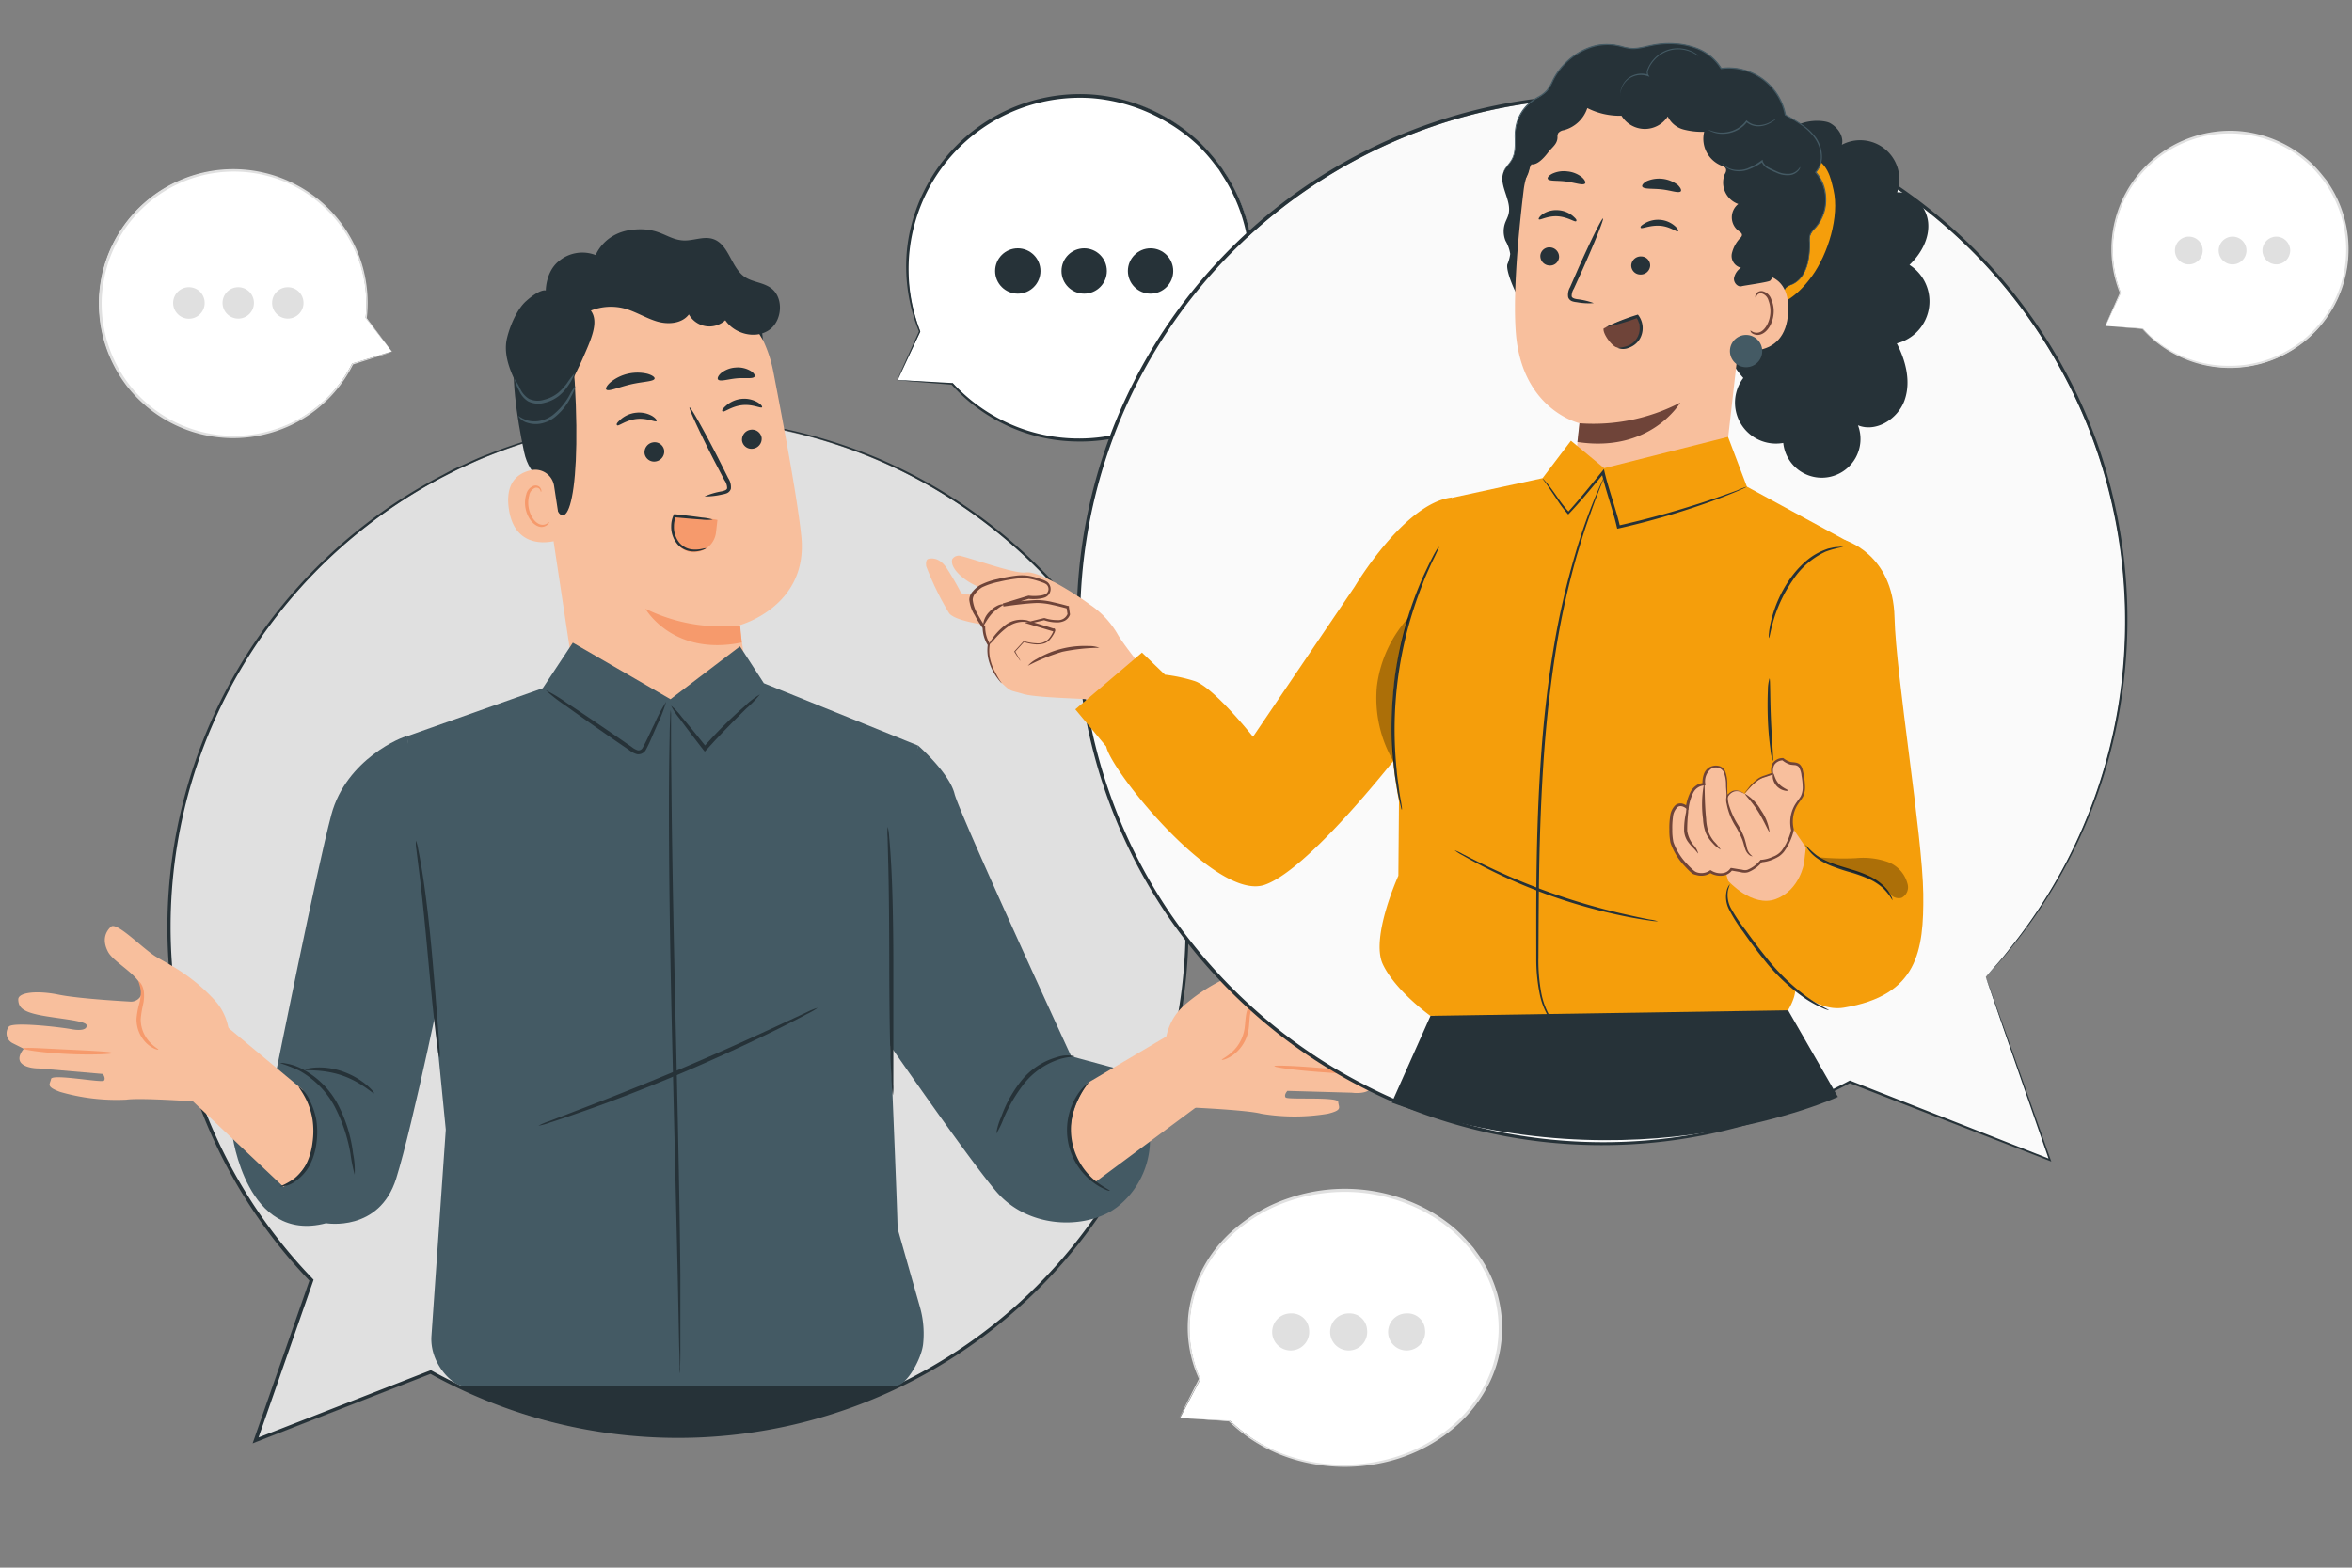 <svg xmlns="http://www.w3.org/2000/svg" viewBox="0 0 425.2 283.46">
    <rect x="0" y="0" width="425.2" height="283.46" fill="#808080" stroke="none"/>
    <defs>
        <style>
            .a{fill:#fff}.b{fill:#e0e0e0}.c{fill:#263238}.d{fill:#f8bf9d}.e{fill:#f69a6c}.f{fill:#445a64}.h{fill:#f59e0b}.i{fill:#f8bf9d}.j{fill:#6f4439}
        </style>
    </defs>
    <g>
        <path class="a" d="m380.63 58.93 2.76-6a21.26 21.26 0 1 1 4 6.48Z"/>
        <path class="b" d="M380.52 59h.48l1.31.07 5 .29-.09.14a.09.09 0 0 1 0-.13.11.11 0 0 1 .12 0 21.29 21.29 0 0 0 8.73 5.63 20.54 20.54 0 0 0 6.65 1.14A21 21 0 0 0 421 34.08l-.7-1.09-.79-1a20.78 20.78 0 0 0-1.71-1.91 21.12 21.12 0 0 0-34.37 22.85V53c-.9 1.92-1.61 3.4-2.09 4.42l-.55 1.16c-.13.26-.21.4-.21.4l.16-.38.5-1.15 2-4.53V53a21.23 21.23 0 0 1-1.4-10.38 21.51 21.51 0 0 1 22.79-18.93 21.89 21.89 0 0 1 13.5 6.06 24.93 24.93 0 0 1 1.74 1.95l.81 1 .71 1.12a21.44 21.44 0 0 1-11 31.43 21.3 21.3 0 0 1-23.11-5.79l.17-.11a.09.09 0 0 1 0 .13s0 0-.05 0l-5.1-.41-1.36-.07Z"/>
        <path class="b" d="M398.21 45.3a2.51 2.51 0 1 1-2.51-2.51 2.5 2.5 0 0 1 2.51 2.51Zm7.91 0a2.51 2.51 0 1 1-2.51-2.51 2.5 2.5 0 0 1 2.51 2.51Z"/>
        <circle class="b" cx="411.52" cy="45.3" r="2.51"/>
        <animateTransform id="dffgjf"
                          attributeName="transform"
                          attributeType="XML"
                          type="translate"
                          dur="7s"
                          values="20,0;-20,0;20,0"
                          repeatCount="indefinite"
        />
    </g>
    <g>
        <path class="a" d="m213.35 256.4 3.66-7a22.2 22.2 0 0 1-1.17-15.14c3.29-11.89 16.21-20 30-18.85 17.32 1.48 29 16.19 24.65 31.09-3.49 11.9-16.68 19.87-30.49 18.42a29.41 29.41 0 0 1-17.58-8Z"/>
        <path class="b" d="M213.22 256.43h.61l1.74.08 6.68.33-.13.17a.11.11 0 0 1 0-.16.15.15 0 0 1 .16 0 28.76 28.76 0 0 0 11.49 6.66 30.67 30.67 0 0 0 8.81 1.33 31 31 0 0 0 10-1.48 29 29 0 0 0 9.46-5.14 25 25 0 0 0 6.83-8.7 22.23 22.23 0 0 0-2.09-22.27l-.92-1.28-1.05-1.2a29.72 29.72 0 0 0-2.26-2.23 28.37 28.37 0 0 0-5.31-3.57 31 31 0 0 0-12.19-3.4 31.61 31.61 0 0 0-11.91 1.57 28.75 28.75 0 0 0-9.43 5.27 23.92 23.92 0 0 0-8.43 14.86 22.17 22.17 0 0 0 1.71 12v.09l-2.77 5.18-.74 1.35c-.16.31-.26.47-.26.47s.06-.14.2-.44l.67-1.34 2.67-5.31v.09a22.28 22.28 0 0 1-1.86-12.16 24.08 24.08 0 0 1 8.48-15.15 29.1 29.1 0 0 1 9.59-5.4 31.41 31.41 0 0 1 24.6 1.82 29.32 29.32 0 0 1 5.43 3.65 27.73 27.73 0 0 1 2.31 2.29l1.07 1.22.94 1.3a22.66 22.66 0 0 1 2.11 22.76 25.38 25.38 0 0 1-7 8.86 29.35 29.35 0 0 1-9.67 5.21 32.24 32.24 0 0 1-19.08.06 28.6 28.6 0 0 1-11.54-6.84l.21-.14a.11.11 0 0 1-.06.15h-.07l-6.75-.49-1.71-.13a4.76 4.76 0 0 1-.54.06Z"/>
        <path class="b" d="M236.66 240.43a3.35 3.35 0 1 1-3.32-2.94 3.14 3.14 0 0 1 3.32 2.94Zm10.48 0a3.35 3.35 0 1 1-3.33-2.94 3.15 3.15 0 0 1 3.33 2.94Zm10.48 0a3.35 3.35 0 1 1-3.33-2.94 3.15 3.15 0 0 1 3.33 2.94Z"/>
        <animateTransform id="dffgjf"
                          attributeName="transform"
                          attributeType="XML"
                          type="translate"
                          dur="7s"
                          values="-20,0;20,0;-20,0"
                          repeatCount="indefinite"
        />
    </g>
    <g>
        <path class="a" d="m70.83 63.55-7.18 2.19a24.15 24.15 0 1 1 2.45-8.31Z"/>
        <path class="b" d="M70.94 63.61s-.13-.14-.34-.4-.53-.67-.93-1.17l-3.55-4.49h.19a.11.11 0 0 1-.15.06.1.1 0 0 1-.07-.11 24.2 24.2 0 0 0-1.7-11.63 23.89 23.89 0 0 0-45 2.2L19 49.48l-.27 1.43a25.56 25.56 0 0 0-.33 2.89 24.11 24.11 0 0 0 4.9 15.67 24 24 0 0 0 40.36-3.72l.07-.06 5.32-1.55 1.39-.4.5-.13-.44.15-1.35.44-5.36 1.71.06-.06a23.9 23.9 0 0 1-7.74 9 24.38 24.38 0 0 1-33.21-5.08 24.72 24.72 0 0 1-4.58-10.18 25.61 25.61 0 0 1-.44-5.82 26.92 26.92 0 0 1 .34-3l.28-1.46.41-1.45a24.31 24.31 0 0 1 34.92-14.3 24.11 24.11 0 0 1 12.48 23.95h-.21a.12.12 0 0 1 .15-.07l3.48 4.63.88 1.17c.24.24.39.37.33.37Z"/>
        <path class="b" d="M37 54.77a2.85 2.85 0 1 1-2.85-2.84A2.84 2.84 0 0 1 37 54.77Z"/>
        <circle class="b" cx="43.07" cy="54.77" r="2.84"/>
        <circle class="b" cx="52.03" cy="54.77" r="2.84"/>
        <animateTransform id="dffgjf"
                          attributeName="transform"
                          attributeType="XML"
                          type="translate"
                          dur="7s"
                          values="20,0;-20,0;20,0"
                          repeatCount="indefinite"
        />
    </g>
    <path class="a" d="m162.32 68.71 4.05-8.81a31.19 31.19 0 1 1 5.92 9.48Z"/>
    <path class="c" d="M162.18 68.75h.67l1.93.1 7.37.41-.13.21a.15.15 0 0 1 .06-.2.14.14 0 0 1 .17 0 31.35 31.35 0 0 0 12.69 8.32A30.95 30.95 0 0 0 216.13 71a30.71 30.71 0 0 0 5.23-38.71l-1-1.6-1.16-1.49a30.27 30.27 0 0 0-2.5-2.8 30.66 30.66 0 0 0-5.88-4.4 31.36 31.36 0 0 0-13.46-4.25 31 31 0 0 0-31 42.16V60l-3.06 6.47c-.34.72-.61 1.28-.81 1.69s-.29.58-.29.58a3.24 3.24 0 0 1 .22-.55c.18-.41.43-1 .74-1.68l3-6.64V60A31.09 31.09 0 0 1 164 44.8a31.46 31.46 0 0 1 33.4-27.71A31.9 31.9 0 0 1 217.16 26a34.55 34.55 0 0 1 2.55 2.85l1.18 1.53 1.05 1.62a31.42 31.42 0 0 1-16.08 46 31.08 31.08 0 0 1-11.2 1.83 30.73 30.73 0 0 1-9.88-1.76A31.18 31.18 0 0 1 172 69.52l.23-.16a.15.15 0 0 1-.06.2h-.08l-7.46-.6-1.88-.16a4.39 4.39 0 0 1-.57-.05Z"/>
    <circle class="c" cx="184" cy="49" r="4.1">
        <animateTransform id="sudyusdfb"
                          attributeName="transform"
                          attributeType="XML"
                          type="translate"
                          dur="2s"
                          values="0,5;0,-5;0,5"
                          repeatCount="indefinite"
                    />
    </circle>
    <circle class="c" cx="196" cy="49" r="4.1">
        <animateTransform id="sudyusdfb"
                          attributeName="transform"
                          attributeType="XML"
                          type="translate"
                          begin="0.5"
                          dur="2s"
                          values="0,5;0,-5;0,5"
                          repeatCount="indefinite"
        />
    </circle>
    <circle class="c" cx="208" cy="49" r="4.1">
        <animateTransform id="sudyusdfb"
                          attributeName="transform"
                          attributeType="XML"
                          type="translate"
                          begin="1"
                          dur="2s"
                          values="0,5;0,-5;0,5"
                          repeatCount="indefinite"
        />
    </circle>
    <path class="b" d="M122.57 75.84a92 92 0 0 0-66.24 155.83l-10.13 29s19.71-7.67 31.67-12.41a92 92 0 1 0 44.7-172.42Z"/>
    <path class="c" d="M122.57 75.65h1.59c1.05 0 2.62 0 4.66.16a86.19 86.19 0 0 1 17.69 2.87 94.76 94.76 0 0 1 12.27 4.2 92.79 92.79 0 0 1 40.38 33.37 94.37 94.37 0 0 1 10 19.45 92.45 92.45 0 0 1-4.35 73.92 87.46 87.46 0 0 1-7.3 11.95 92.28 92.28 0 0 1-119.8 26.79h.28l-31.67 12.37-.65.26.23-.66L56 231.38l.07.32a92.19 92.19 0 0 1 10-136.91 89.4 89.4 0 0 1 11.34-7.49c.92-.55 1.86-1 2.78-1.5s1.83-1 2.74-1.37c1.83-.81 3.57-1.67 5.34-2.31A90.37 90.37 0 0 1 106.61 77l1.86-.33 1.77-.22c1.15-.14 2.21-.29 3.2-.38 2-.13 3.66-.29 5-.32l3.07-.06h1-1l-3.07.1c-1.35 0-3 .23-5 .38-1 .1-2 .26-3.19.4l-1.77.24-1.86.33a91.79 91.79 0 0 0-18.24 5.26c-1.75.65-3.49 1.52-5.31 2.32-.91.43-1.8.92-2.72 1.38s-1.85 1-2.77 1.5a89.29 89.29 0 0 0-11.24 7.5 91.72 91.72 0 0 0-9.78 136.16l.13.14-.06.18-10.12 29-.42-.41 31.66-12.36.15-.05.13.07a91.72 91.72 0 0 0 119-26.58 86.74 86.74 0 0 0 7.26-11.87 92 92 0 0 0 9.63-50.49 93.41 93.41 0 0 0-5.21-23 94.74 94.74 0 0 0-9.89-19.37 92.82 92.82 0 0 0-40.12-33.33 94.71 94.71 0 0 0-12.21-4.24 87.48 87.48 0 0 0-17.64-3c-2-.21-3.6-.16-4.65-.23Z"/>
    <path class="d" d="m112.64 48.23 1.22-.14a23.73 23.73 0 0 1 25.93 19.06c2.19 11.29 4.47 23.78 5.08 29.9 1.26 12.67-11.18 16-11.18 16l.74 5.14a15.47 15.47 0 0 1-13.21 17.5 15.47 15.47 0 0 1-17.4-13l-7.06-46.85c-2.6-13.01 2.8-25.37 15.88-27.61Z"/>
    <path class="e" d="M133.8 113.07a30.91 30.91 0 0 1-17.12-3s4.91 8.66 17.41 6.11Z"/>
    <path class="c" d="M137.69 79.13a1.82 1.82 0 0 1-1.54 2 1.73 1.73 0 0 1-2-1.42 1.82 1.82 0 0 1 1.53-2 1.75 1.75 0 0 1 2.01 1.42Zm.07-5.49c-.2.26-1.68-.6-3.62-.38s-3.26 1.36-3.5 1.14.06-.54.63-1.06a5 5 0 0 1 2.73-1.21 4.81 4.81 0 0 1 2.92.59c.69.4.94.8.84.92Zm-17.69 7.8a1.82 1.82 0 0 1-1.54 2 1.74 1.74 0 0 1-2-1.42A1.82 1.82 0 0 1 118 80a1.74 1.74 0 0 1 2.07 1.44Zm-1.38-5.3c-.2.26-1.68-.6-3.63-.38s-3.25 1.36-3.49 1.14.06-.54.63-1.06a5 5 0 0 1 2.8-1.21 4.8 4.8 0 0 1 2.92.6c.62.39.87.77.77.91Zm8.67 13.63a13 13 0 0 1 3.09-.92c.49-.11 1-.26 1-.61a2.48 2.48 0 0 0-.5-1.43l-1.89-3.62c-2.64-5.16-4.61-9.42-4.4-9.52s2.52 4 5.16 9.14l1.83 3.65a2.9 2.9 0 0 1 .48 1.92 1.28 1.28 0 0 1-.74.81 3.55 3.55 0 0 1-.83.22 13 13 0 0 1-3.2.36Zm-9.02-21.31c-.13.55-2.1.52-4.35 1.05s-4 1.36-4.39.92c-.16-.21.11-.74.8-1.34a7.75 7.75 0 0 1 6.65-1.5c.87.25 1.34.61 1.29.87Zm18.08-.37c-.3.48-1.69.17-3.3.33s-2.94.63-3.31.2c-.16-.2 0-.67.55-1.16a4.61 4.61 0 0 1 2.6-1 4.55 4.55 0 0 1 2.72.59c.62.37.86.81.74 1.04Z"/>
    <path class="c" d="M137.92 61.48s-4.22-7.55-8.25-9c-4.88-1.72-6.3 3.57-10.85 2.84s-9.2-2.4-13.32 1.52c-4.51 4.28-1.91 6.64-1.59 12.28 1.32 22.9-2.12 29.8-4.5 19.22-.26-1.16-3.63-1.73-4.67-6.64-1.34-6.37-2.47-14.15-1.54-18.88.78-4 2.68-6.89 6.28-10.26 5.7-5.32 14.22-6.38 20.08-6.44s17.78 5.38 18.36 15.36Z"/>
    <path class="d" d="M100.18 87.93A3.45 3.45 0 0 0 96.1 85c-2.34.49-4.81 2.12-4.11 7 1.24 8.62 9.64 5.59 9.62 5.34s-.88-5.81-1.43-9.41Z"/>
    <path class="e" d="M99.26 94.39s-.13.12-.37.28a1.48 1.48 0 0 1-1.12.18c-1-.2-1.93-1.53-2.2-3.08a5.07 5.07 0 0 1 .11-2.21 1.78 1.78 0 0 1 1-1.32.76.76 0 0 1 .94.29c.15.22.12.4.17.41s.16-.17 0-.52a1 1 0 0 0-.41-.49 1.16 1.16 0 0 0-.87-.1 2.14 2.14 0 0 0-1.37 1.56 5.22 5.22 0 0 0-.14 2.48c.31 1.73 1.44 3.23 2.73 3.41a1.63 1.63 0 0 0 1.27-.43c.28-.25.3-.45.26-.46Z"/>
    <path class="c" d="M139.25 52c-1.39-.94-3.23-1-4.61-1.92-2.51-1.72-2.84-5.91-5.73-6.86-1.71-.56-3.55.34-5.35.26-2.91-.15-4.15-2.27-8.55-2-5.72.29-7.32 4.65-7.32 4.65a6.6 6.6 0 0 0-6.55 1c-2.49 1.89-2.47 5.4-2.47 5.4s-.93-.41-3.55 1.91c-1.67 1.47-2.94 4.52-3.46 6.69-.77 3.22.79 6.5 2.31 9.45.82 1.6 1.82 3.35 3.55 3.83 2.11.59 4.31-1.15 5-3.23s1.87-4.19 2.75-6.19c1.52-3.48 3.1-6.74 1.55-8.83a9.81 9.81 0 0 1 6.1-.37c2 .55 3.83 1.73 5.84 2.33s4.52.41 5.78-1.27a4.25 4.25 0 0 0 6.58 1.06c1.69 2.47 5.42 3.46 7.9 1.77s2.72-6.03.23-7.68Z"/>
    <path class="f" d="M93 68.51a10.31 10.31 0 0 1 1.11 1.93 4.26 4.26 0 0 0 1.53 1.68 3.79 3.79 0 0 0 2.7.16 6.55 6.55 0 0 0 2.54-1.23 10.53 10.53 0 0 0 1.61-1.73 16.14 16.14 0 0 1 1.35-1.77 7.13 7.13 0 0 1-1 2 9.08 9.08 0 0 1-1.61 1.88 6.55 6.55 0 0 1-2.72 1.38 4.12 4.12 0 0 1-3.06-.26 4.32 4.32 0 0 1-1.61-1.92 8.67 8.67 0 0 1-.84-2.12Z"/>
    <path class="f" d="M93.68 75.19a7 7 0 0 0 1.77.86 5.08 5.08 0 0 0 2.08.06 5.87 5.87 0 0 0 2.33-1 11.85 11.85 0 0 0 3.08-3.61 8.84 8.84 0 0 1 1.09-1.7 6.94 6.94 0 0 1-.77 1.88 10.68 10.68 0 0 1-3.1 3.86 6 6 0 0 1-2.55 1.08 5 5 0 0 1-2.27-.18 2.72 2.72 0 0 1-1.66-1.25Z"/>
    <path class="e" d="M122 93.26a11.1 11.1 0 0 0-.33 2.94 3.32 3.32 0 0 0 1.09 2.51 3.63 3.63 0 0 0 2.88 1.15 4.07 4.07 0 0 0 3.81-3.67l.25-2.19c-2.07-.42-7.55-.61-7.7-.74Z"/>
    <path class="c" d="M127.66 99.12s-.25 0-.69.11a5.77 5.77 0 0 1-1.83.12 3.57 3.57 0 0 1-2.3-1.19 4.48 4.48 0 0 1-1-3 4.36 4.36 0 0 1 .37-1.78l-.26.15c2 .19 3.68.33 4.91.41a8.36 8.36 0 0 0 2 0 8.76 8.76 0 0 0-1.94-.36c-1.22-.18-2.93-.38-4.89-.6h-.18l-.08.17a4.75 4.75 0 0 0-.43 2 4.86 4.86 0 0 0 1.21 3.34 3.85 3.85 0 0 0 2.63 1.22 5 5 0 0 0 1.92-.29c.36-.14.57-.27.56-.3Z"/>
    <path class="f" d="M73.59 133.12c-.72 0-11 4.1-13.69 14.19s-10.08 47-10.08 47L42 205.18s2.54 19.8 16.94 16c0 0 9.62 1.68 12.68-8.07s9-38.82 9-38.82Z"/>
    <path class="f" d="m103.56 116.21-5.44 8.23-24.53 8.68 7 71.14L78 241.54c-.35 5 3.77 8.86 5.5 9H162c1.93-.05 4.55-4.78 4.87-7.41a17.69 17.69 0 0 0-.62-7l-4.06-14.27c.6 8.88-2.06-52.93-2.16-55.18l5.97-31.85-27.91-11.29-4.32-6.67-12.56 9.56Z"/>
    <path class="f" d="M166 134.83s5.62 4.93 6.56 8.69S193.65 191 193.65 191l10 2.7 2.68 5.56a15.48 15.48 0 0 1-4.37 19c-.37.27-.73.52-1.08.73-5.42 3.22-15.16 3.09-20.83-3.61-5.35-6.3-21.05-29.11-21.05-29.11v-27.91Z"/>
    <path class="c" d="M194.28 191c0 .14-1.22 0-3 .61a13.53 13.53 0 0 0-6 4.15 27.87 27.87 0 0 0-3.81 6.4 16.49 16.49 0 0 1-1.36 2.83 11.06 11.06 0 0 1 .88-3 22.49 22.49 0 0 1 3.73-6.68 12.6 12.6 0 0 1 6.41-4.17 5.61 5.61 0 0 1 3.15-.14Z"/>
    <path class="d" d="m54.66 197-13.48-11.24-7.75 8.7 1 4.26 16.81 15.88a11.74 11.74 0 0 0 5.29-6.47c1.68-4.78-1.87-11.13-1.87-11.13Z"/>
    <path class="d" d="M41 191.54c.16-.25 1.93-6.21-2.23-10.73s-8.17-6.39-10.55-7.81-7.1-6.39-8.15-5.44-1.63 2.49-.53 4.56 6.34 4.5 6.15 7.16a2 2 0 0 1-2.11 1.83s-9.2-.48-13-1.26-7.32-.45-7.28.89.69 2.16 3.83 2.8 8.33 1 8.51 1.8-.93 1.1-2.77.75-10.57-1.37-11.28-.45a2 2 0 0 0 .72 3l2 1s-1.39 1.51-.5 2.55 3.17 1 3.17 1l11.61 1s.58.77.2 1.21-9.37-1.29-9.56-.3-1 1.35 1.61 2.33a36.67 36.67 0 0 0 12 1.41c2.52-.38 12.83.36 12.83.36Z"/>
    <path class="c" d="M137.37 125.57a18.67 18.67 0 0 1-2.43 2.52c-1.53 1.51-3.63 3.61-5.86 6l-1.37 1.5-.3.32-.27-.34c-1.72-2.21-3.21-4.18-4.26-5.61a12.16 12.16 0 0 1-1.56-2.37 12 12 0 0 1 1.94 2.07c1.15 1.35 2.71 3.26 4.46 5.46h-.56l1.37-1.51a77 77 0 0 1 6.06-5.89 14.21 14.21 0 0 1 2.78-2.15ZM75.19 152a6.37 6.37 0 0 1 .4 1.51c.21 1 .47 2.4.75 4.17.57 3.53 1.17 8.44 1.67 13.87s.87 10.35 1.15 13.92c.12 1.65.22 3.06.3 4.22a6.15 6.15 0 0 1 0 1.55 5.68 5.68 0 0 1-.31-1.52c-.16-1-.34-2.43-.54-4.2-.41-3.56-.87-8.47-1.37-13.9s-1-10.33-1.45-13.87c-.21-1.64-.38-3-.52-4.19a6.31 6.31 0 0 1-.08-1.56Zm85.29-2.5a10.09 10.09 0 0 1 .27 1.9c.12 1.22.25 3 .37 5.19.24 4.39.37 10.46.38 17.16v22.36a9.26 9.26 0 0 1-.08 1.91 9.48 9.48 0 0 1-.2-1.9c-.09-1.23-.17-3-.25-5.2-.14-4.39-.2-10.46-.21-17.16s-.06-12.76-.17-17.15c-.05-2.08-.1-3.82-.13-5.2a9.15 9.15 0 0 1 .02-1.91Zm-96.36 62.91a28.92 28.92 0 0 1-.76-3.78 29.17 29.17 0 0 0-2.91-8.63 16.12 16.12 0 0 0-6.3-6.39 27.08 27.08 0 0 0-3.54-1.38 2.65 2.65 0 0 1 1 .05 10.12 10.12 0 0 1 2.73.86 15.39 15.39 0 0 1 6.71 6.5 25.71 25.71 0 0 1 2.78 8.94 15.08 15.08 0 0 1 .29 3.83Zm3.5-14.73c-.15.17-2.33-2.06-5.85-3.24s-6.59-.79-6.61-1 3.13-1 6.85.32 5.78 3.83 5.61 3.92Zm55.32 50.66a9 9 0 0 1-.08-1.22c0-.87 0-2-.08-3.5-.06-3.1-.15-7.48-.26-12.85-.25-10.91-.6-25.87-1-42.39s-.6-31.56-.59-42.42c0-5.43.06-9.82.13-12.86 0-1.46.08-2.63.1-3.49a9.75 9.75 0 0 1 .09-1.22 6.39 6.39 0 0 1 .06 1.22v3.49c0 3.11.06 7.48.11 12.86.12 10.85.42 25.84.8 42.4s.69 31.55.78 42.4v12.86c0 1.47 0 2.63-.06 3.5a6.8 6.8 0 0 1 0 1.22Z"/>
    <path class="c" d="M54 196.48a5.82 5.82 0 0 1 2 2.52 13.2 13.2 0 0 1 1.15 3.33 14.13 14.13 0 0 1 .06 4.32 11.74 11.74 0 0 1-1.27 4.14 8.18 8.18 0 0 1-2.36 2.66 4.58 4.58 0 0 1-3 1.09 12.39 12.39 0 0 0 2.71-1.51 8.3 8.3 0 0 0 2.08-2.56 12.07 12.07 0 0 0 1.13-3.92 14.42 14.42 0 0 0 0-4.1 13.68 13.68 0 0 0-.95-3.22c-.81-1.77-1.63-2.67-1.55-2.75Zm93.82-14.25a11.75 11.75 0 0 1-1.87 1.09c-1.22.66-3 1.58-5.23 2.69-4.45 2.21-10.67 5.13-17.65 8.09s-13.4 5.39-18.09 7c-2.34.83-4.25 1.47-5.57 1.88a12.13 12.13 0 0 1-2.08.58 11.55 11.55 0 0 1 2-.85l5.49-2.11c4.63-1.77 11-4.28 18-7.23s13.21-5.79 17.71-7.87l5.33-2.48a11.31 11.31 0 0 1 1.96-.79Z"/>
    <path class="e" d="M20.36 190.4c0 .2-3.63.39-8.11.18s-8.08-.75-8.06-1 3.64 0 8.1.21 8.07.4 8.07.61Zm8.26-.61c0 .08-.87-.07-1.89-.93a6 6 0 0 1-2.05-4.66 14.7 14.7 0 0 1 .5-2.75 7.88 7.88 0 0 0 .28-2.12 6.73 6.73 0 0 0-.46-1.91c.05-.09.8.5 1 1.87a6.9 6.9 0 0 1-.13 2.31 19.51 19.51 0 0 0-.43 2.63 6 6 0 0 0 1.67 4.24c.82.89 1.56 1.21 1.51 1.32Z"/>
    <path class="c" d="M120.43 126.89a26.64 26.64 0 0 1-1.64 4.22l-.91 2.1a25.63 25.63 0 0 1-1.15 2.43 1.56 1.56 0 0 1-1.54.74 3.84 3.84 0 0 1-1.44-.74l-2.57-1.76c-3.51-2.42-6.66-4.65-8.93-6.29a27.63 27.63 0 0 1-3.57-2.78 26.75 26.75 0 0 1 3.87 2.35c2.34 1.53 5.54 3.69 9.06 6.11l2.55 1.77a3.46 3.46 0 0 0 1.15.64.84.84 0 0 0 .86-.44c.83-1.51 1.52-3.13 2.14-4.35a27.55 27.55 0 0 1 2.12-4Z"/>
    <path class="d" d="m196.58 195.84 14.42-8.51 7 8.51-1.48 4.16-18.59 13.8a12.37 12.37 0 0 1-4.32-7.47c-.87-5.21 2.97-10.49 2.97-10.49Z"/>
    <path class="d" d="M210.76 192.05c-.13-.26-1.2-6.39 3.46-10.39s8.86-5.39 11.39-6.52 7.8-5.53 8.73-4.46 1.33 2.66 0 4.59-9 4.83-7.9 7.28c.44 1 2.84 1.18 2.84 1.18s9.19.6 13.05.27 7.33.4 7.13 1.73-.93 2.06-4.13 2.33-8.39.07-8.66.8.8 1.2 2.66 1.06 10.66-.13 11.26.87a2 2 0 0 1-1.07 2.86l-2.06.74s1.2 1.66.2 2.59-3.26.6-3.26.6l-11.66-.33s-.67.7-.33 1.18 9.46-.18 9.52.82.87 1.46-1.86 2.13a36.42 36.42 0 0 1-12.06 0c-2.46-.67-12.79-1.13-12.79-1.13Z"/>
    <path class="c" d="M200.63 215.31c0 .05-.35 0-.9-.27a9.69 9.69 0 0 1-2.2-1.32 11.81 11.81 0 0 1-3-15.37 9.85 9.85 0 0 1 1.54-2c.43-.43.7-.62.74-.59s-.88 1-1.82 2.88a12 12 0 0 0 2.84 14.72c1.61 1.34 2.86 1.83 2.8 1.95Z"/>
    <path class="e" d="M228.3 179.35c.09.09-.54.69-1.34 1.75a5.1 5.1 0 0 0-.92 2.05c-.17.83-.16 1.82-.3 2.89a7.07 7.07 0 0 1-2.78 4.69c-1.17.84-2.07 1-2.08.89s.75-.42 1.75-1.3a7.22 7.22 0 0 0 2.37-4.38c.14-1 .14-2 .37-2.94a6 6 0 0 1 2.93-3.65Zm2.08 13.43c0-.21 3.89-.05 8.64.35s8.6.88 8.59 1.08-3.89 0-8.65-.34-8.6-.87-8.58-1.09Z"/>
    <path class="c" d="M82.86 250.55s16.3 9.93 41.49 9.1 37.65-9.1 37.65-9.1Z"/>
    <path d="M359 176.64a94.56 94.56 0 1 0-24.61 19c11.41 4.56 36.2 14.16 36.2 14.16Z" style="fill:#fafafa"/>
    <path class="c" d="M359 176.64s.28.74.8 2.18 1.27 3.58 2.27 6.37c2 5.61 4.89 13.87 8.66 24.54l.11.3-.3-.12-36.22-14.09h.17a95.34 95.34 0 0 1-74.49 6.54 89.88 89.88 0 0 1-13.74-5.74 94.56 94.56 0 0 1-13.1-8.11 96.94 96.94 0 0 1-22.27-23.2A95.12 95.12 0 0 1 194.76 117a96.71 96.71 0 0 1 .78-17.88 95 95 0 0 1 164.61-50.7 95.54 95.54 0 0 1 14 20.2A92.08 92.08 0 0 1 382 89.86a95.62 95.62 0 0 1 1.15 38.74 93.85 93.85 0 0 1-19.86 43.18c-1.32 1.67-2.43 2.83-3.16 3.64s-1.12 1.22-1.12 1.22.35-.42 1.06-1.24 1.82-2 3.12-3.7a96.45 96.45 0 0 0 10.18-15.49 94 94 0 0 0 9.42-27.68A95.4 95.4 0 0 0 381.53 90a91.73 91.73 0 0 0-7.87-21.11A94.44 94.44 0 1 0 211.44 165a96.43 96.43 0 0 0 22.11 23 93.46 93.46 0 0 0 13 8.08 88.87 88.87 0 0 0 13.65 5.73 95.55 95.55 0 0 0 52.8 1.88 94.91 94.91 0 0 0 21.29-8.25l.08-.05h.09l36.17 14.21-.19.18c-3.71-10.71-6.59-19-8.54-24.64l-2.19-6.38c-.49-1.39-.71-2.12-.71-2.12Z"/>
    <path class="c" d="M345.2 47.9c2.1-2 3.64-4.78 3.38-7.65s-2.73-5.61-5.61-5.47a7.08 7.08 0 0 0-10-8.6c.38-1.35-.53-3-2.09-3.9-1.22-.7-6-.84-7.58 1.88l-7.05 22.92a15 15 0 0 0-1.09 21.26 7.4 7.4 0 0 0 7.22 11.75 7 7 0 1 0 13.51-3.19c3.3 1.34 7.23-1.16 8.42-4.52s.24-7.12-1.4-10.29a7.83 7.83 0 0 0 2.29-14.19Z"/>
    <path class="h" d="M327.3 28.19c3.15 1.26 3.64 3.92 4.16 6.14 1.12 4.79-1 11.61-3.88 15.58s-5.93 5.87-10.83 6.24l1.05-22.35Z"/>
    <path class="c" d="M328.25 41.13a7.76 7.76 0 0 0 0-9.94c1.54-1.68 1.22-4.45-.1-6.3s-3.38-3-5.37-4.1a10.44 10.44 0 0 0-11.61-8.43c-2.42-4.14-8.11-5.15-12.8-4.12a12.39 12.39 0 0 1-3.46.51 19.8 19.8 0 0 1-2.52-.53c-4.63-1-9.49 2-11.61 6.25a8.85 8.85 0 0 1-1.13 2 11.65 11.65 0 0 1-2.44 1.69 7.46 7.46 0 0 0-3.21 5.28c-.2 1.81.24 3.77-.63 5.37-.44.8-1.18 1.42-1.54 2.26-1 2.43 1.56 5.17.87 7.72-.14.53-.41 1-.6 1.51a4.58 4.58 0 0 0 .07 3.24 6.68 6.68 0 0 1 .85 2.38 6.86 6.86 0 0 1-.51 1.86c-.42 1.53 2.51 7.71 3.79 8.65l39.88 3.08a7.47 7.47 0 0 0 6.2-6 2.72 2.72 0 0 1 .48-1.44 3.14 3.14 0 0 1 1.13-.63c2.67-1.21 3.22-4.72 3.15-7.64a3.49 3.49 0 0 1 .1-1.21 4.31 4.31 0 0 1 1.01-1.46Z"/>
    <path class="i" d="M316.81 40.4c.6-7-3.28-15.47-10.05-19.4-4.28-2.48-7.73-2.73-10-3.16a16.24 16.24 0 0 0-9.55 1.33c-2.23.37-10.8 7.2-11.76 15.18-1.07 8.86-2 19.73-1.36 26.43 1.35 13.47 11.48 15.75 11.48 15.75l-2.46 22.07 18.58 17.48L311.07 91Z"/>
    <path class="c" d="M278.47 46.17A1.71 1.71 0 0 0 280 48a1.63 1.63 0 0 0 1.85-1.44 1.71 1.71 0 0 0-1.55-1.82 1.63 1.63 0 0 0-1.83 1.43Zm-.28-6.52c.2.23 1.55-.65 3.39-.54s3.14 1.11 3.35.89-.09-.51-.65-1a4.69 4.69 0 0 0-2.67-1 4.51 4.51 0 0 0-2.71.71c-.6.44-.81.83-.71.94Zm9.94 15.16a13 13 0 0 0-3-.71c-.47-.07-.91-.19-1-.52a2.46 2.46 0 0 1 .39-1.37l1.6-3.51c2.23-5 3.87-9.1 3.67-9.19s-2.17 3.89-4.4 8.88l-1.54 3.52a2.75 2.75 0 0 0-.35 1.84 1.19 1.19 0 0 0 .74.73 3.25 3.25 0 0 0 .79.16 11.8 11.8 0 0 0 3.1.17Z"/>
    <path class="j" d="M285.54 76.53a34.11 34.11 0 0 0 18.22-3.73s-5.3 9.13-18.59 7.12Z"/>
    <path class="c" d="M279.82 32.35c.29.47 1.71.25 3.35.48s3 .74 3.37.36c.17-.19 0-.64-.53-1.12A4.86 4.86 0 0 0 283.4 31a4.93 4.93 0 0 0-2.8.42c-.6.31-.9.7-.78.93Zm18.5 15.72a1.71 1.71 0 0 1-1.81 1.57 1.64 1.64 0 0 1-1.61-1.71 1.72 1.72 0 0 1 1.81-1.56 1.63 1.63 0 0 1 1.61 1.7Zm5.03-6.25c-.23.2-1.43-.88-3.27-1s-3.27.62-3.45.38.17-.49.79-.86a4.76 4.76 0 0 1 2.79-.58 4.59 4.59 0 0 1 2.58 1.11c.52.44.68.86.56.95Zm.5-7.22c-.41.39-1.78-.18-3.48-.36s-3.18 0-3.47-.49c-.12-.23.14-.62.81-1a5.61 5.61 0 0 1 5.6.69c.56.56.69.97.54 1.16Z"/>
    <path class="i" d="M313.93 52.93c.06-1 1.35-3.27 2.34-3.37 2.64-.26 7.35.22 7 6.88-.47 9.11-9.51 6.77-9.52 6.5s-.02-6.58.18-10.01Z"/>
    <path class="j" d="M316.46 59.75s.15.12.41.25a1.61 1.61 0 0 0 1.18.09c1-.31 1.87-1.79 2-3.43a5.36 5.36 0 0 0-.33-2.3 1.81 1.81 0 0 0-1.13-1.27.81.81 0 0 0-1 .38c-.13.25-.08.44-.13.45s-.19-.16-.1-.54a1.11 1.11 0 0 1 .39-.55 1.2 1.2 0 0 1 .89-.18 2.2 2.2 0 0 1 1.58 1.49 5.27 5.27 0 0 1 .42 2.57c-.15 1.83-1.18 3.5-2.51 3.81a1.76 1.76 0 0 1-1.44-.31c-.23-.21-.27-.45-.23-.46Z"/>
    <path class="c" d="M273.39 34.36c1.91-1 3.17-2.54 3.18-4.71 1.2.43 2.53-1.07 3.3-2.08s1.68-1.5 1.7-2.77a1.38 1.38 0 0 1 .13-.73 1.59 1.59 0 0 1 1-.53 6.1 6.1 0 0 0 4.26-4 12.87 12.87 0 0 0 6.18 1.39 4.93 4.93 0 0 0 8.36.13 4.4 4.4 0 0 0 2.83 2.35 13.2 13.2 0 0 0 3.76.42 5.23 5.23 0 0 0 3.09 6.11c.32.12.69.24.82.56s0 .68-.2 1a4.11 4.11 0 0 0 2.45 5.39 3.07 3.07 0 0 0 0 4.82c.32.22.73.48.66.86a.91.91 0 0 1-.22.38 6 6 0 0 0-1.61 2.92 2.2 2.2 0 0 0 1.66 2.54 2.93 2.93 0 0 0-1.27 1.93c-.06.79.69 1.64 1.45 1.4.32-.1 4.9-.73 5.11-1 2.78-3.35-.23-7.4-.23-11.75a28.32 28.32 0 0 0-3.22-12.52 20.65 20.65 0 0 0-3-4.57 27.38 27.38 0 0 0-4.79-4 25 25 0 0 0-7.09-3.9c-4.85-1.45-10.05 0-14.76 1.89a21 21 0 0 0-5.11 2.63 19.26 19.26 0 0 0-4.48 5.19 24 24 0 0 0-3.84 9.13"/>
    <path class="f" d="M271.79 31.07a3.77 3.77 0 0 1 .55-.95c.21-.29.5-.63.79-1.06a4.28 4.28 0 0 0 .61-1.67 13.49 13.49 0 0 0 .09-2.26 9.86 9.86 0 0 1 .24-2.69 7.49 7.49 0 0 1 1.36-2.8 7.27 7.27 0 0 1 1.2-1.22 10.47 10.47 0 0 1 1.5-1 5.42 5.42 0 0 0 1.45-1.12 7.1 7.1 0 0 0 1-1.66 11.64 11.64 0 0 1 2.42-3.36 12 12 0 0 1 3.68-2.51 11.2 11.2 0 0 1 2.24-.69A10.18 10.18 0 0 1 291.3 8c.41 0 .81.11 1.22.17s.8.2 1.2.3a6 6 0 0 0 2.43.14c.82-.11 1.64-.36 2.49-.51a16.18 16.18 0 0 1 2.61-.31 17.13 17.13 0 0 1 2.67.14 13.76 13.76 0 0 1 2.64.65 9 9 0 0 1 4.4 3.29l.31.47-.14-.06a10.58 10.58 0 0 1 11.76 8.54l-.07-.1a28.88 28.88 0 0 1 3.09 1.88 9.7 9.7 0 0 1 2.47 2.4 6.26 6.26 0 0 1 1 3.21 4.34 4.34 0 0 1-1.05 3v-.15a7.53 7.53 0 0 1 1.81 4.79 7.68 7.68 0 0 1-1.21 4.47 7.23 7.23 0 0 1-.66.86c-.24.27-.48.51-.68.78a1.92 1.92 0 0 0-.37.87 5 5 0 0 0 0 1 14.72 14.72 0 0 1-.31 3.44 7.26 7.26 0 0 1-1.05 2.58 4.56 4.56 0 0 1-1.5 1.39c-.49.28-.91.38-1.16.53a1.74 1.74 0 0 0-.34.26 1.09 1.09 0 0 1 .33-.29c.24-.16.66-.27 1.13-.56a4.38 4.38 0 0 0 1.46-1.39 7.1 7.1 0 0 0 1-2.54 14.67 14.67 0 0 0 .28-3.42 5.28 5.28 0 0 1 0-1 2.22 2.22 0 0 1 .4-.95 8.8 8.8 0 0 1 .69-.8 7.66 7.66 0 0 0 .63-.84 7.57 7.57 0 0 0 1.17-4.36 7.37 7.37 0 0 0-1.78-4.65l-.07-.08.07-.08a4.07 4.07 0 0 0 1-2.86 5.94 5.94 0 0 0-1-3.08 9.39 9.39 0 0 0-2.41-2.42 31.84 31.84 0 0 0-3.06-1.85h-.06v-.06a10.3 10.3 0 0 0-11.46-8.31h-.08l-.06-.08-.3-.45a8.68 8.68 0 0 0-4.27-3.19 13 13 0 0 0-2.58-.64 16.44 16.44 0 0 0-2.63-.13 15.44 15.44 0 0 0-2.56.3c-.84.15-1.67.4-2.51.51a6.2 6.2 0 0 1-1.29.06 8.45 8.45 0 0 1-1.24-.21l-1.19-.3c-.4-.06-.79-.14-1.19-.17a10.13 10.13 0 0 0-2.34.12 10.72 10.72 0 0 0-2.19.68 12 12 0 0 0-6 5.76 7.83 7.83 0 0 1-1 1.7 5.78 5.78 0 0 1-1.51 1.14 12.28 12.28 0 0 0-1.49 1 7.3 7.3 0 0 0-1.17 1.19 7.45 7.45 0 0 0-1.36 2.73 9.89 9.89 0 0 0-.25 2.65 11.77 11.77 0 0 1-.12 2.28 4.18 4.18 0 0 1-.64 1.69c-.3.44-.6.77-.82 1.06a5.17 5.17 0 0 0-.45.67c-.1.14-.14.21-.15.21Z"/>
    <path class="f" d="M307 10.11s-.23-.16-.66-.4a6.15 6.15 0 0 0-1.95-.7 5.77 5.77 0 0 0-3 .26 6 6 0 0 0-2.87 2.3 4.72 4.72 0 0 0-.51 1 1.11 1.11 0 0 0 0 1l.2.33-.36-.13a3.73 3.73 0 0 0-2.84.17 3.66 3.66 0 0 0-1.64 1.59 4 4 0 0 0-.45 1.47v.57-.14a4.26 4.26 0 0 1 0-.43 3.67 3.67 0 0 1 .39-1.55 3.72 3.72 0 0 1 1.69-1.72 4 4 0 0 1 3-.21l-.16.19a1.38 1.38 0 0 1 0-1.19 5.57 5.57 0 0 1 .54-1.06 6.08 6.08 0 0 1 3-2.39 5.85 5.85 0 0 1 3.14-.21 5.75 5.75 0 0 1 2 .8 4.58 4.58 0 0 1 .47.34c.01.05.01.1.01.11Zm14.13 11.33s-.1.13-.33.31a6 6 0 0 1-1.08.65 4.26 4.26 0 0 1-1.84.44 3.27 3.27 0 0 1-2.22-.82h.2l-.29.36-.33.34a5.47 5.47 0 0 1-2.36 1.28 5.77 5.77 0 0 1-2.18.15 5 5 0 0 1-1.42-.42 1.93 1.93 0 0 1-.46-.28 8.14 8.14 0 0 0 1.9.5 5.79 5.79 0 0 0 2.09-.19 5.53 5.53 0 0 0 2.24-1.23l.32-.33.27-.33.1-.12.1.1a3.09 3.09 0 0 0 2 .78 4.6 4.6 0 0 0 1.77-.36c1-.45 1.5-.87 1.52-.83Zm4.3 8.73v.17a1.68 1.68 0 0 1-.23.43 2.43 2.43 0 0 1-1.52.88 4.56 4.56 0 0 1-2.58-.44 12.51 12.51 0 0 1-1.41-.65 2.46 2.46 0 0 1-1.18-1.22.88.88 0 0 1-.05-.15l.21.08a10.74 10.74 0 0 1-2.8 1.46 4.85 4.85 0 0 1-2.57.11 3.43 3.43 0 0 1-1.53-.82 2.08 2.08 0 0 1-.31-.35c-.06-.09-.09-.14-.08-.15s.15.17.46.43a3.55 3.55 0 0 0 1.5.7 4.82 4.82 0 0 0 2.46-.16 10.88 10.88 0 0 0 2.68-1.49l.15-.1.06.18v.12a2.26 2.26 0 0 0 1.07 1.09c.45.25.92.45 1.36.65a4.54 4.54 0 0 0 2.46.48 2.46 2.46 0 0 0 1.47-.76 3.51 3.51 0 0 0 .38-.49Z"/>
    <path class="j" d="M296 57.2a25.7 25.7 0 0 0-6.1 2.2c-.16.93 1.37 3 2.24 3.36a3.3 3.3 0 0 0 2.94-.34 4 4 0 0 0 1.4-2.47 6.3 6.3 0 0 0-.48-2.75Z"/>
    <path class="c" d="M292.38 62.88a6.08 6.08 0 0 0 2-.39 3.41 3.41 0 0 0 1.93-4 3.45 3.45 0 0 0-.52-1.13l.3.09a38.61 38.61 0 0 1-5.77 1.7 38 38 0 0 1 5.6-2.21l.18-.06.12.16a3.89 3.89 0 0 1 .2 4.28 3.74 3.74 0 0 1-1.9 1.54 2.61 2.61 0 0 1-2.14.02Z"/>
    <circle class="f" cx="315.66" cy="63.48" r="2.92"/>
    <path class="i" d="M210.31 125.42s-6.48-7.76-8.13-10.51a16.07 16.07 0 0 0-5.18-5.61c-2.46-1.83-9.23-6.18-11.6-5.79-1.81.29-8.67-2.21-11.76-3a1.42 1.42 0 0 0-1.48.58c-.54 1.72 2.38 4.06 4.56 4.93l2.85 1.14 1.58 6.8s-1.8 7.86-.07 9.52 1.49 1.28 3.9 2 11.36.81 11.5 1 5.55 8 5.55 8Z"/>
    <path class="i" d="M167.7 101.11s1.87-.82 3.49 1.69 2.57 4.45 2.57 4.45a16.4 16.4 0 0 0 1.78.31l2.49 3.19-.62 2.12s-4.86-.68-5.83-2a51.82 51.82 0 0 1-4.13-8.46c-.17-1.06.25-1.3.25-1.3Z"/>
    <path class="i" d="m184.52 119.58-1-1.72 1.59-1.83s3.4 1.17 4.63-.41.85-1.71.85-1.71l-4.47-1.36 2.7-.64s3.68 1.3 4.41-.86l-.19-1.28a33 33 0 0 0-5.06-1 62.1 62.1 0 0 0-6.62.62l4.58-1.4a7.64 7.64 0 0 0 2.95-.22 1.36 1.36 0 0 0 .7-2 1.34 1.34 0 0 0-.66-.56 12 12 0 0 0-3.67-.94c-1.63 0-7.05.89-8.39 2.12s-1.53 1.8-1.08 3.22a21.64 21.64 0 0 0 2.11 3.85 6.47 6.47 0 0 0 .88 3.11s-.8 3.26 2.34 7"/>
    <path class="j" d="M181.08 123.52a2.52 2.52 0 0 1-.35-.37 9.42 9.42 0 0 1-.88-1.21 8.93 8.93 0 0 1-1-2.18 7.16 7.16 0 0 1-.27-3.24v.14a6.21 6.21 0 0 1-.94-3.2v.1c-.48-.71-1-1.47-1.41-2.29a6.58 6.58 0 0 1-1-2.83 2.27 2.27 0 0 1 .65-1.52 4.91 4.91 0 0 1 1.25-1.09 12.59 12.59 0 0 1 3.19-1.12 29.18 29.18 0 0 1 3.47-.63 8.28 8.28 0 0 1 1.87 0 10.42 10.42 0 0 1 1.84.41l.91.31a3.52 3.52 0 0 1 .93.44 1.65 1.65 0 0 1 .38 2.08 1.61 1.61 0 0 1-.89.73 5 5 0 0 1-1 .22 8.7 8.7 0 0 1-2 0h.17l-1.87.57-2.72.83-.12-.55c2.07-.27 4.09-.53 6.09-.62a12.81 12.81 0 0 1 2.95.38c.94.21 1.86.44 2.75.69h.16v.16c.06.44.12.86.19 1.29v.12a2 2 0 0 1-.93 1.09 3 3 0 0 1-1.32.31 7.25 7.25 0 0 1-2.48-.41h.14l-2.71.63v-.43l3.33 1 .78.25.19.06h.17c.07 0 .07 0 .09.07.18.32 0 .42 0 .57a6.27 6.27 0 0 1-.84 1.31 2.32 2.32 0 0 1-1.26.8 4.74 4.74 0 0 1-1.33.12 9.14 9.14 0 0 1-2.26-.45h.14l-1.63 1.8v-.1l.75 1.32a2.27 2.27 0 0 1 .22.44s-.11-.12-.29-.4-.48-.73-.82-1.28v-.05L185 116l.05-.06h.08a8.84 8.84 0 0 0 2.19.38 2.69 2.69 0 0 0 2.29-.83 5.64 5.64 0 0 0 .77-1.23.88.88 0 0 0 0-.15s0 0 .1-.1a1.46 1.46 0 0 0-.07.13h-.1l-.19-.06-.78-.23-3.33-1-.8-.24.81-.19 2.7-.66h.13a7.1 7.1 0 0 0 2.3.36A1.79 1.79 0 0 0 193 111v.12c-.06-.42-.13-.85-.19-1.28l.18.21c-.88-.24-1.79-.47-2.72-.67a12.3 12.3 0 0 0-2.82-.35c-1.95.08-4 .35-6 .63l-.12-.55 2.71-.83 1.87-.57h.12a8.05 8.05 0 0 0 1.9 0 4.52 4.52 0 0 0 .9-.2 1 1 0 0 0 .58-.47 1.1 1.1 0 0 0-.25-1.38 2.91 2.91 0 0 0-.77-.36c-.29-.11-.58-.21-.88-.3a10 10 0 0 0-1.75-.4 7.26 7.26 0 0 0-1.74 0 28.18 28.18 0 0 0-3.41.6 13 13 0 0 0-3.07 1 4.59 4.59 0 0 0-1.13 1 1.86 1.86 0 0 0-.56 1.23 6.33 6.33 0 0 0 .89 2.62c.44.81.91 1.57 1.37 2.27v.06a5.85 5.85 0 0 0 .82 3v.14a7 7 0 0 0 .19 3.09 9.28 9.28 0 0 0 .91 2.16c.62 1.23 1.09 1.72 1.05 1.75Zm4.74-3.13a5.35 5.35 0 0 1 1.6-1.23 17 17 0 0 1 9.34-2.35 5.38 5.38 0 0 1 2 .32 35 35 0 0 0-6.69.72 34.42 34.42 0 0 0-6.25 2.54Z"/>
    <path class="j" d="M186.47 112.54c0 .1-.55-.07-1.39-.11a4.91 4.91 0 0 0-3 1 14.87 14.87 0 0 0-2.4 2.28c-.58.64-1 1-1 1s.2-.52.71-1.23a10.85 10.85 0 0 1 2.39-2.49 4.75 4.75 0 0 1 3.37-.9 2.51 2.51 0 0 1 1.32.45Zm-4.95-3.23a10 10 0 0 0-2.17 1.62c-1 1.11-1.47 2.29-1.63 2.23a3.83 3.83 0 0 1 1.22-2.61 4.36 4.36 0 0 1 1.71-1.18c.52-.17.86-.13.87-.06Z"/>
    <path class="h" d="M333.36 97.63s8.88 2.36 9.14 14.05c.24 10.34 5.06 39.4 5.19 49.89s-1.06 18.43-14.35 20.63c-10.73 1.8-22.11-22.32-22.11-22.32l10.92-9.46-4.55-19s-3-6.5 4.15-20.18 11.61-13.61 11.61-13.61Z"/>
    <path class="h" d="m284 79.69-5.13 6.77L262.53 90s-12 25.56-11.45 37.31a119.18 119.18 0 0 0 1.83 17.59l-.11 13.45s-5.07 11.19-2.81 16 8.59 9.32 8.59 9.32l59.24.75s4.22 2.42 6.44-3.92-1.26-52.58-1.26-52.58l11.5-29.76L315.81 88l-3.41-9-22.4 5.66Z"/>
    <path class="i" d="m326.47 153.24-2.47-3.62-12.77 5.53 1.2 4.13s4.35 4.9 8.65 3.27 5.06-6.48 5.06-6.48Z"/>
    <path class="i" d="M315.42 143.56s1.78-2.34 3.12-2.86a18.9 18.9 0 0 1 1.92-.67 2 2 0 0 1 1.85-2.66 3.57 3.57 0 0 0 1.78.81 1.41 1.41 0 0 1 1.63 1.18c.22 1 .82 3.63 0 4.89s-2.29 2.52-1.63 5.93c0 0-.89 3.77-2.81 4.74a6.41 6.41 0 0 1-2.89.89s-1.78 2.14-3.26 1.85-2.15-.37-2.15-.37-1.18 1.83-3.77.39a2.9 2.9 0 0 1-2.89.2c-.69-.38-4.08-3.78-4.22-6.37s-.05-4.37.59-5.33c.95-1.43 2.33-.14 2.33-.14s.34-2.45 1.3-3.42 1.7-.81 1.7-.81-.29-3 2-3.19 2.07 2.52 2.15 4l.07 1.48s.92-2.17 3.18-.54Z"/>
    <path class="j" d="M315.42 143.56a8.79 8.79 0 0 0-.88-.41 1.74 1.74 0 0 0-1.12 0 2 2 0 0 0-1.07 1l-.2.42v-.46c0-.63-.1-1.34-.12-2.12a6.15 6.15 0 0 0-.43-2.43 1.63 1.63 0 0 0-2.31-.51 2.88 2.88 0 0 0-1 2.74v.24H308a2.4 2.4 0 0 0-1.91 1.34 8.71 8.71 0 0 0-.81 2.72l-.07.43-.33-.29c-.46-.4-1.16-.66-1.62-.28a2.83 2.83 0 0 0-.82 1.79 13.71 13.71 0 0 0-.12 2.24 10.6 10.6 0 0 0 .2 2.27 11 11 0 0 0 2.49 4c.28.3.57.6.87.88.15.14.31.27.46.39a1.79 1.79 0 0 0 .5.24 2.62 2.62 0 0 0 2.22-.33l.16-.1.14.08a3.16 3.16 0 0 0 2.31.43 2 2 0 0 0 1.1-.74l.11-.15h.15l1.54.26c.25 0 .54.11.74.12a1.41 1.41 0 0 0 .64-.07 5.78 5.78 0 0 0 2.25-1.69l.08-.1h.15a6 6 0 0 0 2-.53 3.65 3.65 0 0 0 1.69-1.16 10.55 10.55 0 0 0 1.7-3.72v.11a6.25 6.25 0 0 1 .57-4.47c.36-.65.84-1.19 1.17-1.74a3.74 3.74 0 0 0 .33-1.83 11.51 11.51 0 0 0-.21-1.87 3.6 3.6 0 0 0-.51-1.6 1.17 1.17 0 0 0-.66-.31 7.49 7.49 0 0 1-.85-.09 4 4 0 0 1-1.48-.82l.13.05a1.87 1.87 0 0 0-1.56.83 2.44 2.44 0 0 0-.17 1.61v.14h-.13l-1.35.45a4.11 4.11 0 0 0-1.12.48 9.73 9.73 0 0 0-1.49 1.27c-.37.38-.64.69-.83.89a1.88 1.88 0 0 1-.29.3 1.27 1.27 0 0 1 .23-.35c.17-.22.42-.54.78-1a10.1 10.1 0 0 1 1.47-1.35 4.31 4.31 0 0 1 1.17-.53l1.36-.49-.11.18a2.73 2.73 0 0 1 .16-1.85 2.21 2.21 0 0 1 1.82-1h.13a3.76 3.76 0 0 0 1.34.71c.42.09 1.21 0 1.71.5a1.89 1.89 0 0 1 .45.89c.07.3.14.6.2.91a13.37 13.37 0 0 1 .23 1.94 4.13 4.13 0 0 1-.37 2.07c-.38.63-.83 1.14-1.16 1.75a5.81 5.81 0 0 0-.49 4.13v.11a10.76 10.76 0 0 1-1.79 3.94 4.33 4.33 0 0 1-.85.8 7.21 7.21 0 0 1-1 .52 6.38 6.38 0 0 1-2.29.58l.23-.1a6.21 6.21 0 0 1-2.5 1.87 2.09 2.09 0 0 1-.87.1c-.3 0-.51-.09-.77-.13l-1.51-.26.27-.12a2.63 2.63 0 0 1-1.42 1 3.73 3.73 0 0 1-2.73-.48h.3a3.19 3.19 0 0 1-2.73.41 2.61 2.61 0 0 1-.63-.21c-.18-.14-.34-.29-.51-.44s-.61-.6-.9-.92a11.53 11.53 0 0 1-2.6-4.26 11.2 11.2 0 0 1-.2-2.41 12.8 12.8 0 0 1 .14-2.32 3.23 3.23 0 0 1 1-2.1 1.46 1.46 0 0 1 1.22-.24 2.43 2.43 0 0 1 1 .56l-.4.14a9.51 9.51 0 0 1 .89-2.87 3.19 3.19 0 0 1 1-1.1 2.11 2.11 0 0 1 1.4-.44l-.25.23a4.68 4.68 0 0 1 .21-1.76 2.35 2.35 0 0 1 1.06-1.35 2.43 2.43 0 0 1 1.6-.24 1.63 1.63 0 0 1 1.2.93 6.39 6.39 0 0 1 .41 2.57c0 .77 0 1.49.07 2.12h-.22a2.05 2.05 0 0 1 1.23-1.12 1.81 1.81 0 0 1 1.21.1 2.75 2.75 0 0 1 .86.48Z"/>
    <path class="j" d="M323.23 142.93c0 .07-.28.12-.69 0a2.73 2.73 0 0 1-1.4-.86 2.82 2.82 0 0 1-.66-1.5c0-.43 0-.68.13-.68s.22 1 .95 1.81 1.69 1.07 1.67 1.23Zm-3.33 7.49c-.16.06-.83-1.68-2-3.58s-2.55-3.2-2.44-3.32a8 8 0 0 1 2.91 3 8.9 8.9 0 0 1 1.53 3.9Zm-7.59-6.9c.09 0-.05.71.18 1.78a14.52 14.52 0 0 0 1.78 3.95 15.55 15.55 0 0 1 1.07 2.23 18.7 18.7 0 0 1 .5 1.94 2.59 2.59 0 0 0 1 1.42s-.21 0-.5-.16a2.26 2.26 0 0 1-.83-1.14c-.21-.56-.32-1.21-.6-1.88a17.92 17.92 0 0 0-1.08-2.14 11.62 11.62 0 0 1-1.67-4.15 2.68 2.68 0 0 1 .15-1.85Zm-1.23 10.11a5 5 0 0 1-1.49-1.22 6.21 6.21 0 0 1-1.2-1.77 8.31 8.31 0 0 1-.51-2.54 20.06 20.06 0 0 1 .2-6.53c.17 0 0 2.92.36 6.47a8.94 8.94 0 0 0 .43 2.41 6.28 6.28 0 0 0 1 1.7 10 10 0 0 1 1.21 1.48Zm-4.08.69c-.07 0-.32-.43-.9-1a10.36 10.36 0 0 1-1-1.19 3.9 3.9 0 0 1-.64-1.86 13.9 13.9 0 0 1 .35-3.4 8 8 0 0 1 .21-1.38c.08 0 .22.53.18 1.41a26.2 26.2 0 0 0-.18 3.32 5.21 5.21 0 0 0 1.38 2.85c.49.66.6 1.23.6 1.25Z"/>
    <path class="c" d="M342.12 162.8a10.14 10.14 0 0 0-1.69-2.19A10 10 0 0 0 338 159a25.46 25.46 0 0 0-3.48-1.27 34.67 34.67 0 0 1-3.57-1.2 11.78 11.78 0 0 1-2.71-1.53 7 7 0 0 1-1.45-1.52c-.28-.41-.38-.67-.35-.69a13.24 13.24 0 0 0 2 1.89 12.62 12.62 0 0 0 2.66 1.38c1.06.41 2.27.75 3.54 1.14a21.68 21.68 0 0 1 3.55 1.34 9.55 9.55 0 0 1 2.53 1.83 6 6 0 0 1 1.2 1.73 1.54 1.54 0 0 1 .2.7Z"/>
    <path class="h" d="m206.45 118 4.16 4a28.84 28.84 0 0 1 5.27 1.12c3.43 1 10.64 10.1 10.64 10.1l18.38-27.14s9-15.2 17.63-16.14l-6.84 42.83S237.42 157 228.61 160s-27.82-20.67-28.61-25l-5.6-6.74Z"/>
    <path class="c" d="M330.62 182.66a4.87 4.87 0 0 1-1.15-.4 20.43 20.43 0 0 1-2.9-1.56 34.22 34.22 0 0 1-7.89-7.46c-1.34-1.65-2.52-3.29-3.57-4.79a26.14 26.14 0 0 1-2.6-4.16 5 5 0 0 1-.34-3.3 3 3 0 0 1 .36-.84c.12-.17.2-.25.21-.24a9.74 9.74 0 0 0-.36 1.13 5.09 5.09 0 0 0 .49 3.09 28.78 28.78 0 0 0 2.66 4c1.07 1.48 2.26 3.1 3.58 4.74a38 38 0 0 0 7.68 7.48c2.26 1.59 3.87 2.21 3.83 2.31Zm-10.73-59.99c.16 0 .09 3.35.27 7.46s.5 7.43.34 7.45a8.33 8.33 0 0 1-.44-2.16c-.19-1.34-.38-3.2-.46-5.27s-.06-3.94 0-5.29a7.75 7.75 0 0 1 .29-2.19Zm13.35-23.78a18.85 18.85 0 0 0-3.21.86 14.41 14.41 0 0 0-5.94 5.17 25.15 25.15 0 0 0-3.46 7.21c-.59 2-.73 3.26-.83 3.24a2.76 2.76 0 0 1 0-.91 6.94 6.94 0 0 1 .14-1 13.93 13.93 0 0 1 .29-1.39 22.54 22.54 0 0 1 3.39-7.43 17.36 17.36 0 0 1 3.05-3.34 11.37 11.37 0 0 1 3.2-1.87c.25-.09.48-.19.71-.25l.66-.14a4.49 4.49 0 0 1 1.07-.13 3.07 3.07 0 0 1 .93-.02Zm-73.09 0a1.51 1.51 0 0 1-.17.47l-.61 1.3c-.28.55-.61 1.23-.95 2s-.78 1.71-1.16 2.75a73.26 73.26 0 0 0-2.5 7.35 71 71 0 0 0-2.64 18.78 72.9 72.9 0 0 0 .38 7.76c.08 1.1.25 2.09.36 3s.23 1.62.34 2.23.17 1 .23 1.41a1.52 1.52 0 0 1 0 .51 1.71 1.71 0 0 1-.15-.48l-.33-1.39c-.15-.61-.31-1.35-.44-2.23s-.34-1.86-.44-3a63.9 63.9 0 0 1-.5-7.8 72.89 72.89 0 0 1 .65-9.56 73.71 73.71 0 0 1 2-9.36 67.71 67.71 0 0 1 2.62-7.36c.41-1 .87-1.94 1.25-2.74s.73-1.47 1-2 .51-.91.71-1.25a2.07 2.07 0 0 1 .35-.39ZM315.81 88s-.14.1-.43.24l-1.28.57c-1.13.48-2.77 1.14-4.84 1.89a140.34 140.34 0 0 1-16.62 4.84l-.27.06-.07-.27c-.12-.52-.26-1.07-.41-1.63-.8-2.9-1.76-5.64-2.36-8.28l.46.1c-2.34 2.85-4.45 5.38-6.33 7.35l-.15.15-.14-.15a22.07 22.07 0 0 1-1.95-2.63l-1.35-2c-.74-1.12-1.24-1.67-1.21-1.7a1.81 1.81 0 0 1 .4.37 12.88 12.88 0 0 1 1 1.2c.41.54.88 1.21 1.43 2a23.11 23.11 0 0 0 2 2.53h-.28c1.82-2 3.9-4.54 6.21-7.4l.34-.42.12.53c.61 2.59 1.58 5.33 2.39 8.25.15.56.29 1.13.42 1.65l-.34-.21a165.74 165.74 0 0 0 16.63-4.65c2.07-.7 3.74-1.3 4.88-1.72a14.86 14.86 0 0 1 1.75-.67Z"/>
    <path class="c" d="M283.05 186.77a.81.81 0 0 1-.24-.12c-.15-.09-.39-.21-.68-.41a8 8 0 0 1-2.08-2.2 13.06 13.06 0 0 1-1.73-4.48 31.63 31.63 0 0 1-.59-6.33c0-9.38-.13-22.36.88-36.67.51-7.15 1.32-13.94 2.38-20.07a139.45 139.45 0 0 1 3.72-16.07A98.73 98.73 0 0 1 290 86.19a.72.72 0 0 1-.07.26l-.27.74c-.27.68-.64 1.62-1.1 2.81s-1 2.74-1.62 4.5-1.22 3.79-1.89 6a145.87 145.87 0 0 0-3.6 16c-1 6.11-1.82 12.88-2.33 20-1 14.27-.94 27.25-1 36.63a32.17 32.17 0 0 0 .49 6.27 13.25 13.25 0 0 0 1.61 4.42 9.09 9.09 0 0 0 2.83 2.95Z"/>
    <path class="c" d="M299.73 166.59a9.51 9.51 0 0 1-1.53-.15c-1-.13-2.41-.36-4.15-.7a99.63 99.63 0 0 1-13.38-3.66 98.91 98.91 0 0 1-12.74-5.5c-1.57-.82-2.82-1.52-3.67-2a8.38 8.38 0 0 1-1.29-.84 9.08 9.08 0 0 1 1.39.65c.88.46 2.16 1.11 3.75 1.88a116.87 116.87 0 0 0 26 9.12c1.73.39 3.13.68 4.1.87a7.74 7.74 0 0 1 1.52.33Z"/>
    <path d="m328.88 155-.14-.09Zm15.97 4.82a5.76 5.76 0 0 0-3.68-4 13.49 13.49 0 0 0-5.62-.65 44.7 44.7 0 0 1-6.65-.15c1.87 1.49 5.15 2.13 7.71 3.21a12.34 12.34 0 0 1 4 2.33 15.87 15.87 0 0 0 1.36 1.36 2 2 0 0 0 1.8.42 2.14 2.14 0 0 0 1.08-2.52Zm-89.94-48.43a22.51 22.51 0 0 0-6 12.76 22.77 22.77 0 0 0 3.15 13.79l.05-.17a57.05 57.05 0 0 1 2.8-26.38Z" style="opacity:.3"/>
    <path class="c" d="m251.61 199.38 7-15.7 64.65-1 9 15.66s-36.84 16.9-80.65 1.04Z"/>
</svg>
